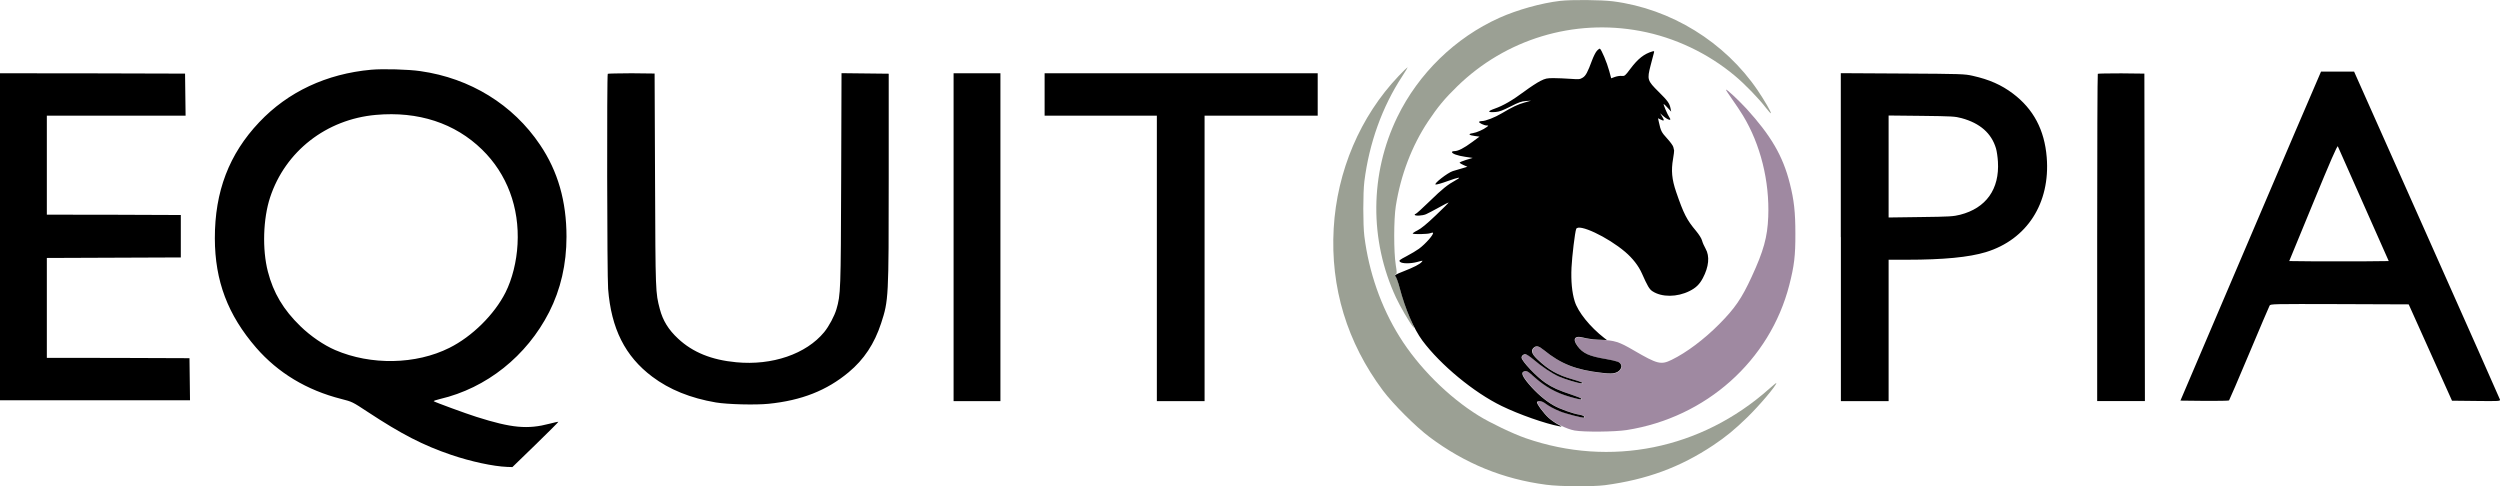 <?xml version="1.0" encoding="utf-8"?>
<!-- Generator: Adobe Illustrator 24.0.1, SVG Export Plug-In . SVG Version: 6.00 Build 0)  -->
<svg version="1.1" id="Layer_1" xmlns="http://www.w3.org/2000/svg" xmlns:xlink="http://www.w3.org/1999/xlink" x="0px" y="0px"
	 viewBox="0 0 2828.8 550.2" style="enable-background:new 0 0 2828.8 550.2;" xml:space="preserve">
<path style="fill-rule:evenodd;clip-rule:evenodd;fill:#9F89A1;" d="M1953,101.6c0,0.5,3.2,5.4,7.1,10.9s9.3,13.6,12.1,18.2
	c19.8,32.6,30.2,74.3,28.6,114.7c-0.9,22.8-5.2,38.5-18.8,67.9c-11.3,24.5-18.9,35.6-36.9,53.7c-17,17.1-36.9,32-53.5,40.1
	c-12.2,6-16.1,5-42.9-10.6c-16.9-9.9-21.8-11.4-38.1-12c-8-0.3-15.1-1.1-18.4-2.1c-9.9-3-13,1.2-7,9.3c6.2,8.4,13.2,11.6,32.4,14.8
	c5.5,0.9,11.4,2.2,13.2,3c6.6,2.7,4.9,10.3-2.8,12.6c-3.2,1-6.4,1-14.8,0c-29.6-3.3-46.5-10-66-25.8c-5.8-4.7-8.9-5.4-11.5-2.6
	c-3.2,3.5-2.1,6.9,4.1,12.8c12.6,12.1,23.1,18.1,40.3,22.9c9.6,2.7,13.2,4.4,9.3,4.4c-3.1,0-18-4.5-24.8-7.5
	c-7.6-3.4-20-11.6-29-19.4c-3.8-3.3-7.9-6-9.1-6c-2.4,0-4.5,1.8-4.4,3.9c0,3.9,17.3,22.1,27.1,28.6c8.3,5.5,15.2,8.6,29.8,13.4
	c6.3,2.1,11.3,4.1,11.1,4.6c-0.5,1.1-2.5,0.8-13.1-2.3c-15.9-4.5-28.5-11.7-41.3-23.2c-6.7-6-8-6.7-11.1-5.5
	c-3.4,1.3-1.7,5.5,5.7,14.2c8.8,10.4,18.9,19.1,28.3,24.3c7.1,4,21.6,9.1,29.2,10.4c4,0.7,6.1,2,4.9,3.2c-0.8,0.8-20.6-4.4-27.4-7.1
	c-6.6-2.7-12.1-5.7-16.8-9.2c-3.2-2.4-7.8-3.1-8.9-1.3c-0.9,1.5,7.5,12.9,13.3,18.1c6.6,5.9,19.9,12.5,28.7,14.1
	c10.6,1.9,45.4,1.6,59-0.5c89.8-14.1,162-78.5,184-164c5.6-21.8,7-33.3,6.9-58.2c0-24.5-1.5-38-6.3-56.9
	c-7.8-31-21.3-54.1-49.3-84.8C1966.3,112.4,1953,100,1953,101.6"/>
<path style="fill-rule:evenodd;clip-rule:evenodd;fill:#9BA094;" d="M1765.3,1c-21.4,2.5-48.5,10.1-68.8,19.2
	c-49.8,22.4-91.5,63-115.4,112.2c-31.2,64.3-31.7,139.4-1.5,204.3c4.7,10.1,15,27.8,19,32.7c2.2,2.7,2.1,2.2-0.9-4.5
	c-5.6-12.3-10.5-26.2-13.7-38.7c-1.7-6.4-3.7-12.5-4.6-13.4c-1.4-1.5-1.4-1.8,0-2.5c1.3-0.7,1.3-2-0.1-10.8
	c-2.3-14.5-2.3-51.2,0.1-66.4c5.5-34.9,18.1-68,36.5-95.7c10.9-16.3,18.8-25.9,32.8-39.5c55-53.7,132-77,207.4-62.8
	c38.9,7.3,76.6,25.2,107,50.7c11.2,9.3,27.3,26,35,36.1c3,3.9,5.5,6.7,5.7,6.2c0.4-1.3-7.1-14.2-14.9-25.8
	c-37.2-54.8-98.2-92.4-163.7-100.8C1811.8-0.2,1778.2-0.5,1765.3,1 M1582.6,86c-43.5,45.7-69.8,107.6-73.5,172.5
	c-3.8,66.8,15.1,129,55.7,183.4c11.4,15.2,37.1,40.9,52.7,52.6c40.1,30,83.2,47.6,132.1,54c15.7,2.1,52.5,2.3,66.4,0.5
	c47.2-6.3,85.1-20.2,122.6-45.2c14.2-9.5,24.1-17.6,38.3-31.4c13.8-13.4,33.1-36.2,33.1-39c0-0.4-3.7,2.6-8.3,6.7
	c-76.7,68.2-179.5,89-275.4,55.7c-14.2-4.9-40.3-17.4-53.3-25.5c-34.3-21.2-68.2-55.1-89.5-89.5c-20.9-33.6-34.6-72.9-39.7-113.5
	c-1.6-12.9-1.6-49.1,0-62c5.4-43.2,20.2-84.5,42.8-118.9c3.6-5.4,6.3-10.1,6.1-10.3C1592.5,76,1587.9,80.4,1582.6,86"/>
<path style="fill-rule:evenodd;clip-rule:evenodd;" d="M1806.7,57.8c-1.4,1.6-3.7,6.3-5.2,10.3c-5.1,13.8-7.2,17.7-10.7,19.8
	c-3.1,1.9-4.1,2-13.8,1.3c-5.8-0.4-14.3-0.8-19-0.8c-7.6,0-9.2,0.3-15,3.2c-3.6,1.8-11.6,7-17.9,11.7c-13.9,10.3-24,16.2-34,19.7
	c-8.5,3-8,4.5,1.4,3.7c4.1-0.3,8.2-1.9,16.7-6.2c9.1-4.7,12.4-5.8,17.3-6.2l6-0.4l-7.1,2c-7.9,2.2-13.8,5-25.9,12.2
	c-8.2,4.9-18.5,8.9-22.9,8.9c-1.4,0-2.7,0.4-3,0.8c-0.7,1.1,5.7,4.2,8.7,4.2c2.2,0,2.2,0,0.2,1.6c-4,3.1-11.6,6.4-16.1,7.1
	c-5.7,0.8-4.5,2.3,2.5,3.2l5.2,0.7l-8.4,6.2c-9.3,6.9-15.8,10.2-20,10.2c-1.5,0-2.8,0.5-2.8,1c0,1.9,6.1,4.1,14.8,5.4l8.7,1.3
	l-7.7,2.3c-4.2,1.3-7.4,2.7-7.1,3.2s2.4,1.7,4.7,2.7l4.1,1.8l-6,1.8c-3.3,1-8,2.4-10.5,3.1c-5.8,1.8-22.4,14.7-19.4,15.2
	c1.1,0.2,7.1-1.5,13.3-3.8c13.1-4.7,16.7-5.2,9.6-1.2c-9.6,5.3-15.1,9.7-29.7,23.9c-8.1,7.9-15.2,14.3-15.8,14.3s-1.1,0.4-1.1,1
	c0,1.6,8.6,1.2,12.8-0.6c2-0.9,8.6-4.3,14.5-7.6s11-5.9,11.1-5.7c0.2,0.2-6.3,6.7-14.5,14.5c-10.5,10-16.6,15-20.8,17.1
	c-3.3,1.6-5.7,3.3-5.4,3.6c1,1,17,0.7,19.8-0.4c1.5-0.6,2.9-0.8,3.1-0.6c1.5,1.5-8.2,12.6-15.8,18.2c-2.6,1.9-8.9,5.7-13.9,8.3
	c-8.5,4.5-9,4.9-7.5,6.5c2.1,2.1,11.9,2.2,19.5,0.1c6.7-1.8,6.5-1.8,5,0c-2,2.5-9,6.1-20.3,10.5c-10.1,4-10.7,4.4-9.2,6
	c0.9,1,2.9,6.6,4.5,12.6c6.4,24.3,16.1,46.8,25.8,59.9c20.5,27.5,58.2,58.7,89.7,74c19.5,9.5,49.3,20,65.5,23c3.2,0.6,3,0.4-1.9-2.2
	c-3-1.6-7.6-4.8-10.3-7.2c-5.8-5.2-14.2-16.6-13.3-18.1c1.1-1.8,5.7-1.1,8.9,1.3c4.7,3.5,10.3,6.5,16.8,9.2
	c6.8,2.8,26.6,7.9,27.4,7.1c1.2-1.2-0.9-2.5-4.9-3.2c-7.6-1.2-22.1-6.4-29.2-10.4c-9.3-5.2-19.5-13.9-28.3-24.3
	c-7.3-8.6-9-12.9-5.7-14.2c3.1-1.2,4.5-0.5,11.1,5.5c12.8,11.6,25.4,18.7,41.3,23.2c10.5,3,12.9,3.4,12.9,2.1
	c0-0.5-5.1-2.6-11.2-4.6c-14.3-4.7-21.3-7.8-29.5-13.3c-9.9-6.6-27.1-24.8-27.1-28.6c0-2.2,2-4,4.4-3.9c1.1,0,5.2,2.7,9.1,6
	c9,7.8,21.4,16.1,29,19.4c6.8,3,21.7,7.5,24.8,7.5c3.9,0,0.3-1.7-9.3-4.4c-17.2-4.8-27.7-10.8-40.3-22.9c-6.3-6-7.4-9.9-3.9-13
	c2.9-2.6,5.6-2,11.4,2.7c19.4,15.8,36.4,22.5,66,25.8c8.4,0.9,11.5,0.9,14.8,0c7.7-2.3,9.4-9.9,2.8-12.6c-1.8-0.7-7.7-2.1-13.2-3
	c-19.2-3.2-26.2-6.4-32.4-14.8c-6-8.1-2.9-12.3,7-9.4c3,0.9,10.1,1.9,15.9,2.2l10.5,0.5l-3-2.3c-16.2-12.6-29.8-29.5-33.5-41.6
	c-3.1-10-4.3-23.1-3.6-38.2c0.6-12.7,3.9-40.1,5.3-43.6c2.5-6.5,35.4,8.9,55.5,26c8.4,7.2,15,15.6,18.9,24.4
	c6.2,14,8.4,17.8,11.8,20c10.5,7,28,6.9,42.1-0.2c7.2-3.6,11.3-7.6,15-14.6c6.8-12.8,8-24.8,3.1-33.3c-1.6-2.8-3.4-6.9-4-9.2
	c-0.6-2.4-3.4-6.8-6.8-10.9c-10.5-12.5-14-19.3-22.5-44.1c-4.9-14.3-5.8-24.3-3.5-37.4c0.8-4.6,1.3-8.9,1.2-9.5
	c-0.2-0.6-0.6-2.3-0.9-3.9c-0.3-1.5-3.5-5.9-7.1-9.8c-6.3-6.9-7.1-8.4-9.3-18.6l-0.9-4.2l3,1.5c4,2.1,4.5,1.2,1.7-3.3l-2.3-3.8
	l2.9,2.6c5.8,5.2,10.8,6.6,7.6,2.1c-2.2-3.1-7.3-15.2-6.5-15.2c0.3,0,2.4,1.9,4.5,4.3l4,4.3l-0.7-3.5c-1.2-5.9-3.1-8.6-13.4-18.8
	c-13-12.9-13.3-13.9-9.2-30c1.7-6.4,3.3-12.8,3.7-14.1c0.6-2.1,0.4-2.3-1.7-1.7c-9.4,2.8-16.3,8.2-25,19.8c-5.9,7.9-6.3,8.2-9.8,7.9
	c-2-0.2-5.5,0.4-7.7,1.2l-4.1,1.5l-2.2-8.2c-2.5-9.4-9-24.8-10.7-25.4C1809.8,55,1808.1,56.1,1806.7,57.8 M420,78.9
	c-50.6,4.6-94.2,25-126.7,59.4c-34.1,36-50.3,78.4-50.2,131.4c0.1,48.2,14.6,86.6,46.8,123.8c24.7,28.4,57.2,48,96.2,57.9
	c12.5,3.2,12.5,3.2,30,14.7c38.1,25.1,62.7,37.8,94.5,48.6c22,7.5,47.6,13,63.1,13.6l6.1,0.2l26.2-25.4c14.4-14,26-25.6,25.8-25.8
	c-0.2-0.2-4.6,0.7-9.8,2.1c-25,6.6-42.9,5-82.9-7.7c-11.5-3.6-47.2-16.7-48.3-17.7c-0.4-0.4,2.7-1.5,7-2.5
	c52.7-12.3,98.2-48.6,123.6-98.4c13-25.6,19.6-54.2,19.6-85.2c0-40.1-9.7-74.1-29.9-104c-30.6-45.6-79.1-75.4-135.3-83.4
	C462.3,78.5,433.2,77.7,420,78.9 M0,267.9v185h107.5H215l-0.3-23.8l-0.3-23.8l-80.8-0.3L53,404.9v-56.5v-56.5l75.8-0.3l75.8-0.3v-24
	v-24l-75.8-0.3L53,242.9v-56v-56h78.5H210l-0.3-23.8l-0.3-23.8L104.6,83L0,82.9V267.9 M687.7,83.5c-1.1,1.1-0.8,228.5,0.4,243.4
	c3.5,45,19.2,76.2,49.9,99.3c19.5,14.7,43.4,24.3,72.1,29.2c13.2,2.2,44.7,3,59.6,1.5c37.3-3.8,65.8-15,90.6-35.7
	c17.3-14.4,29.1-32.2,36.7-55.4c8.5-26,8.6-28.6,8.6-165V83.4l-26.7-0.3l-26.7-0.3l-0.4,119.8c-0.4,126.9-0.6,130.8-5.3,147.1
	c-2.2,7.7-8.5,19.5-13.9,26.1c-20.3,24.7-58.8,38-99.5,34.1c-27.9-2.6-49.2-11.2-65.8-26.7c-10.9-10.1-17.3-20.5-20.7-33.5
	c-4.9-18.9-4.9-17.8-5.4-146l-0.5-120.5l-26.1-0.3C700.1,83,688.1,83.2,687.7,83.5 M1079,268.4v185.5h26.5h26.5V268.4V82.9h-26.5
	H1079V268.4 M1182,106.9v24h63.5h63.5v161.5v161.5h27h27V292.4V130.9h64h64v-24v-24h-154.5H1182V106.9 M425.3,130
	c-56.1,5-102.5,41.2-119.7,93.4c-7.9,24-9,58.8-2.5,83.9c6.2,24.1,17.6,43.2,36.8,61.8c11.5,11.2,26.4,21.4,39.4,27
	c40.4,17.4,91.3,16.5,129.2-2.5c25.7-12.8,50.9-37.7,63.5-62.7c7.5-14.9,12.6-35,13.6-54.6c2.3-41.5-11.9-79.5-40.1-107
	C514.8,139.3,473.3,125.7,425.3,130 M2596.6,150.1c-16.3,38.1-52,121.9-79.5,186.2l-49.9,117l27.1,0.3c14.9,0.1,27.4-0.1,27.9-0.5
	c0.4-0.4,10.7-24.3,22.8-53.1c12.1-28.8,22.5-53.2,23.1-54.2c1-1.9,3-1.9,79.2-1.7l78.2,0.3l24.5,54.5l24.5,54.5l27.4,0.3
	c25.7,0.3,27.3,0.2,26.9-1.5c-0.3-1-37.5-84.9-82.8-186.5L2663.7,81H2645h-18.7L2596.6,150.1 M2083,268.3v185.6h27h27v-80v-80h20.8
	c41.2,0,70.1-2.8,89.2-8.6c46.6-14.2,73.1-55.5,68.9-107.3c-2.5-31-15-54.6-38.2-72.1c-13-9.8-26.7-15.9-45.5-20.1
	c-9.4-2.1-12-2.2-79.5-2.6l-69.8-0.4v185.5 M2373.7,83.5c-0.4,0.4-0.7,83.9-0.7,185.5v184.8h27h27l-0.3-185.3l-0.3-185.2l-26.1-0.3
	C2386.1,83,2374.1,83.2,2373.7,83.5 M2137,188.4v57.7l36.3-0.5c32.9-0.4,37-0.7,44.6-2.6c29.4-7.5,44.7-29,42.8-60.1
	c-0.3-5.2-1.3-12-2.2-15c-5.1-17.1-18-28.5-38.9-34.2c-7.4-2-10.8-2.2-45.3-2.6l-37.3-0.4L2137,188.4 M2617.4,229.6l-27.1,65.8
	l27.8,0.3c15.3,0.1,40.7,0.1,56.3,0l28.5-0.3l-28.4-64c-15.6-35.2-28.8-64.8-29.2-65.8C2644.7,164.3,2636.7,182.7,2617.4,229.6"/>
</svg>
